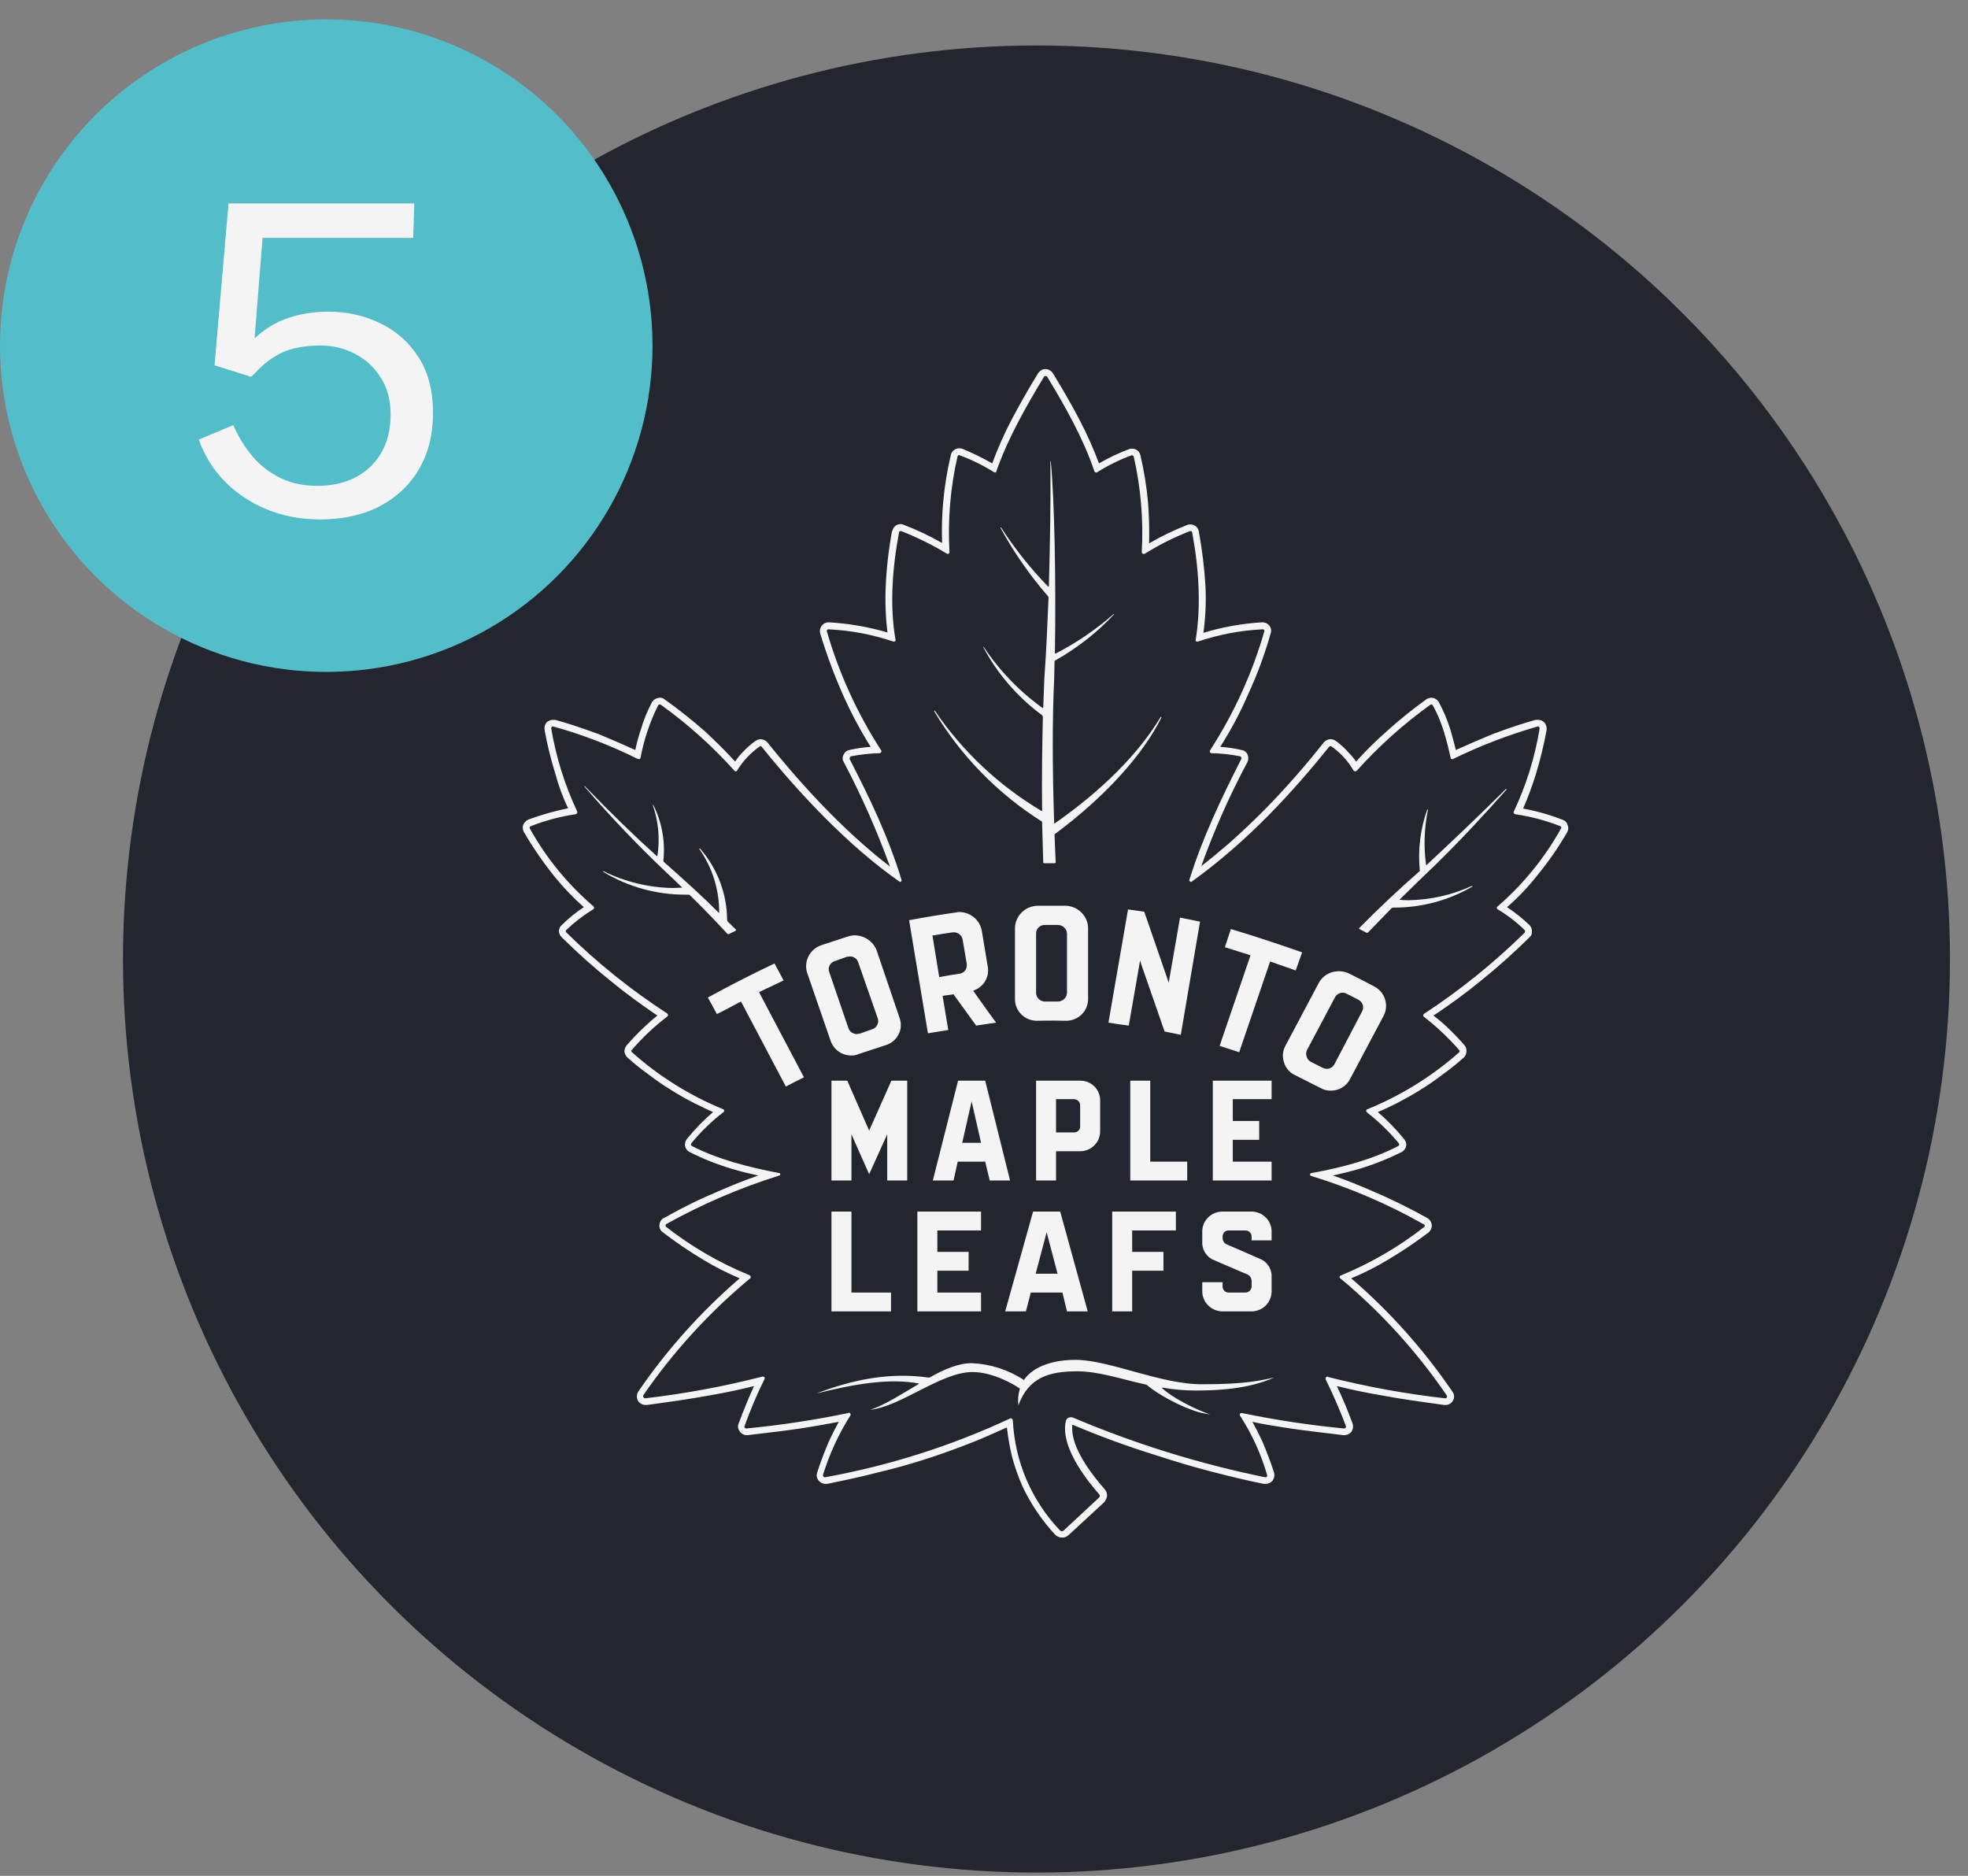 <svg width="64" height="61" viewBox="0 0 64 61" fill="none" xmlns="http://www.w3.org/2000/svg">
<rect x="0" y="0" width="64" height="61" fill="#808080" stroke="none"/>
<circle cx="33.707" cy="31.186" r="29.707" fill="#23252F"/>
<path d="M43.842 32.571C43.72 32.507 43.597 32.431 43.462 32.367C43.426 32.343 43.383 32.33 43.34 32.329C43.286 32.328 43.234 32.344 43.188 32.373C43.143 32.402 43.106 32.444 43.082 32.494L42.175 34.301C42.158 34.336 42.148 34.375 42.146 34.414C42.144 34.454 42.15 34.493 42.163 34.53C42.172 34.568 42.189 34.603 42.212 34.634C42.235 34.665 42.264 34.69 42.298 34.708C42.42 34.772 42.555 34.848 42.678 34.912C42.719 34.936 42.765 34.95 42.812 34.95C42.866 34.95 42.919 34.935 42.964 34.906C43.01 34.877 43.046 34.835 43.07 34.785L43.965 32.978C43.983 32.943 43.995 32.904 43.999 32.865C44.002 32.825 43.998 32.785 43.987 32.747C43.976 32.709 43.957 32.674 43.932 32.644C43.907 32.613 43.877 32.588 43.842 32.571ZM30.956 37.495H31.569L31.263 36.07L30.956 37.495ZM33.703 40.575L33.347 42H34.058L33.703 40.575ZM33.642 32.634H34.083C34.159 32.63 34.23 32.597 34.282 32.54C34.335 32.483 34.364 32.407 34.365 32.329V30.293C34.364 30.215 34.334 30.141 34.281 30.087C34.229 30.032 34.157 30.001 34.083 30H33.642C33.567 30.001 33.496 30.032 33.443 30.087C33.39 30.141 33.36 30.215 33.359 30.293V32.329C33.359 32.368 33.365 32.407 33.379 32.444C33.393 32.48 33.413 32.514 33.439 32.542C33.466 32.571 33.497 32.593 33.532 32.609C33.566 32.625 33.604 32.633 33.642 32.634H33.642ZM30.27 31.782C30.466 31.743 30.662 31.705 30.87 31.68C30.944 31.667 31.009 31.626 31.054 31.565C31.078 31.533 31.094 31.496 31.103 31.456C31.111 31.417 31.111 31.376 31.104 31.336L30.969 30.496C30.954 30.419 30.912 30.351 30.85 30.306C30.788 30.261 30.712 30.242 30.638 30.255C30.441 30.28 30.245 30.318 30.049 30.356H30L30.221 31.794L30.27 31.782ZM34.598 35.994H34.009V37.139H34.598C34.624 37.139 34.649 37.134 34.673 37.124C34.697 37.114 34.719 37.099 34.737 37.08C34.755 37.061 34.77 37.038 34.78 37.014C34.789 36.989 34.794 36.962 34.794 36.935V36.21C34.795 36.154 34.775 36.101 34.739 36.06C34.702 36.02 34.651 35.996 34.598 35.994L34.598 35.994Z" fill="#23252F"/>
<path d="M34.548 50C34.494 49.998 34.441 49.978 34.4 49.943C33.963 49.481 33.607 48.95 33.345 48.371C33.203 48.061 33.092 47.738 33.012 47.407C32.919 47.054 32.861 46.693 32.84 46.328C31.926 46.76 30.984 47.127 30.02 47.43C28.972 47.765 27.904 48.033 26.821 48.233H26.787C26.76 48.233 26.734 48.226 26.71 48.214C26.687 48.202 26.666 48.185 26.649 48.164C26.625 48.118 26.617 48.066 26.627 48.015C26.82 47.36 27.101 46.735 27.463 46.156C26.399 46.374 25.323 46.535 24.242 46.638H24.219C24.192 46.64 24.165 46.635 24.141 46.623C24.116 46.611 24.096 46.592 24.081 46.569C24.064 46.547 24.052 46.52 24.048 46.492C24.044 46.464 24.048 46.435 24.058 46.409C24.232 45.919 24.435 45.44 24.666 44.975C23.436 45.282 22.188 45.509 20.929 45.652H20.906C20.875 45.65 20.845 45.641 20.819 45.625C20.793 45.609 20.772 45.587 20.757 45.56C20.744 45.532 20.739 45.502 20.741 45.472C20.743 45.442 20.752 45.413 20.768 45.388C21.739 43.973 22.896 42.695 24.207 41.59C23.257 41.193 22.362 40.672 21.548 40.041C21.524 40.024 21.506 40.002 21.494 39.975C21.482 39.949 21.477 39.921 21.479 39.892C21.477 39.864 21.484 39.836 21.499 39.811C21.513 39.787 21.534 39.767 21.559 39.754C22.66 39.135 23.82 38.627 25.021 38.24C24.113 38.075 23.23 37.789 22.396 37.391C22.372 37.383 22.351 37.368 22.336 37.347C22.322 37.326 22.314 37.301 22.316 37.276C22.31 37.252 22.31 37.227 22.316 37.203C22.322 37.179 22.334 37.157 22.35 37.138C22.637 36.774 22.969 36.446 23.336 36.163C22.805 35.938 22.291 35.674 21.8 35.371C21.301 35.06 20.829 34.707 20.39 34.316C20.357 34.288 20.335 34.249 20.331 34.206C20.327 34.163 20.34 34.12 20.367 34.086C20.705 33.694 21.081 33.337 21.49 33.019C20.915 32.644 20.36 32.238 19.828 31.803C19.273 31.36 18.741 30.89 18.235 30.392C18.206 30.356 18.19 30.312 18.189 30.266C18.192 30.224 18.208 30.183 18.235 30.151C18.489 29.904 18.77 29.685 19.071 29.497C18.682 29.164 18.325 28.796 18.005 28.395C17.644 27.945 17.314 27.47 17.019 26.973C16.998 26.93 16.994 26.881 17.008 26.835C17.017 26.812 17.031 26.791 17.049 26.773C17.066 26.755 17.087 26.741 17.111 26.732C17.57 26.552 18.046 26.421 18.532 26.342C18.146 25.49 17.872 24.591 17.718 23.669C17.712 23.645 17.712 23.619 17.718 23.595C17.724 23.571 17.736 23.549 17.753 23.531C17.767 23.51 17.786 23.493 17.808 23.481C17.83 23.469 17.854 23.463 17.879 23.462C17.895 23.46 17.912 23.464 17.925 23.473C18.863 23.738 19.776 24.083 20.654 24.506C20.766 23.924 20.959 23.36 21.227 22.831C21.242 22.804 21.263 22.782 21.289 22.765C21.315 22.75 21.345 22.74 21.376 22.739C21.413 22.74 21.449 22.752 21.479 22.773C21.924 23.1 22.353 23.448 22.763 23.818C23.146 24.157 23.509 24.517 23.852 24.896C24.044 24.601 24.289 24.344 24.574 24.139C24.604 24.116 24.64 24.104 24.677 24.105C24.725 24.106 24.771 24.127 24.804 24.162C25.835 25.447 27.406 27.202 29.126 28.453C28.686 27.157 28.141 25.898 27.498 24.69C27.485 24.667 27.477 24.642 27.475 24.616C27.473 24.59 27.477 24.565 27.486 24.541C27.498 24.518 27.514 24.498 27.534 24.483C27.554 24.467 27.577 24.455 27.601 24.449C27.889 24.395 28.18 24.36 28.472 24.345C27.715 23.152 27.129 21.858 26.73 20.502C26.724 20.476 26.724 20.449 26.73 20.423C26.736 20.397 26.747 20.373 26.764 20.353C26.777 20.331 26.796 20.313 26.818 20.301C26.84 20.289 26.865 20.283 26.89 20.284H26.902C27.603 20.32 28.297 20.447 28.965 20.662C28.885 20.112 28.858 19.555 28.885 18.999C28.912 18.398 28.981 17.8 29.091 17.209C29.097 17.17 29.116 17.135 29.146 17.11C29.175 17.085 29.213 17.071 29.252 17.071C29.272 17.068 29.292 17.072 29.309 17.083C29.8 17.274 30.276 17.505 30.731 17.771C30.708 17.266 30.72 16.76 30.765 16.257C30.807 15.739 30.888 15.225 31.006 14.719C31.015 14.684 31.036 14.652 31.065 14.629C31.094 14.606 31.13 14.594 31.166 14.593C31.186 14.59 31.207 14.594 31.224 14.604C31.603 14.744 31.968 14.921 32.313 15.132C32.68 14.054 33.276 13.033 33.849 12.08C33.865 12.056 33.888 12.035 33.914 12.021C33.94 12.007 33.969 12 33.998 12C34.028 12 34.057 12.007 34.083 12.021C34.109 12.035 34.131 12.056 34.147 12.08C34.526 12.688 34.789 13.17 35.03 13.618C35.282 14.109 35.504 14.614 35.695 15.132C36.033 14.916 36.395 14.739 36.773 14.604C36.791 14.596 36.81 14.592 36.83 14.593C36.868 14.59 36.905 14.602 36.935 14.625C36.964 14.648 36.984 14.682 36.99 14.719C37.112 15.225 37.197 15.739 37.243 16.257C37.29 16.76 37.298 17.267 37.266 17.771C37.718 17.5 38.194 17.27 38.687 17.083C38.705 17.074 38.725 17.07 38.745 17.071C38.784 17.072 38.823 17.086 38.854 17.111C38.885 17.136 38.907 17.17 38.916 17.209C39.027 17.8 39.096 18.398 39.123 18.999C39.15 19.555 39.123 20.112 39.043 20.662C39.711 20.446 40.405 20.319 41.106 20.284C41.133 20.283 41.16 20.289 41.184 20.301C41.208 20.313 41.228 20.331 41.244 20.353C41.261 20.37 41.273 20.393 41.277 20.418C41.281 20.442 41.277 20.468 41.267 20.49C40.872 21.848 40.285 23.143 39.524 24.334C39.818 24.345 40.109 24.384 40.395 24.449C40.421 24.453 40.444 24.464 40.464 24.48C40.484 24.496 40.5 24.517 40.51 24.541C40.521 24.564 40.527 24.589 40.527 24.615C40.527 24.641 40.521 24.666 40.51 24.69C39.914 25.86 39.295 27.122 38.871 28.441C40.751 27.065 42.172 25.435 43.193 24.162C43.211 24.143 43.232 24.129 43.256 24.119C43.279 24.109 43.305 24.104 43.33 24.105C43.364 24.104 43.397 24.116 43.422 24.139C43.71 24.341 43.956 24.599 44.144 24.896C44.484 24.51 44.848 24.146 45.233 23.806C45.635 23.451 46.07 23.106 46.517 22.774C46.548 22.752 46.584 22.74 46.621 22.739C46.65 22.741 46.678 22.748 46.704 22.762C46.73 22.776 46.752 22.796 46.77 22.819C47.049 23.348 47.242 23.917 47.343 24.506C48.22 24.079 49.133 23.73 50.072 23.462H50.117C50.141 23.462 50.165 23.467 50.187 23.477C50.209 23.487 50.228 23.501 50.243 23.519C50.274 23.559 50.29 23.607 50.289 23.657C50.129 24.58 49.851 25.478 49.464 26.33C49.95 26.409 50.427 26.539 50.886 26.72C50.909 26.729 50.931 26.743 50.949 26.762C50.967 26.78 50.981 26.802 50.989 26.826C50.998 26.849 51.002 26.875 50.999 26.901C50.997 26.926 50.99 26.951 50.977 26.973C50.69 27.472 50.364 27.947 50.003 28.395C49.679 28.796 49.318 29.165 48.925 29.497C49.228 29.682 49.509 29.901 49.762 30.151C49.778 30.166 49.79 30.183 49.797 30.203C49.805 30.223 49.809 30.244 49.808 30.266C49.809 30.289 49.806 30.312 49.798 30.334C49.79 30.355 49.778 30.375 49.762 30.392C49.26 30.89 48.732 31.361 48.18 31.803C47.641 32.239 47.079 32.641 46.506 33.019C46.92 33.331 47.297 33.689 47.63 34.086C47.657 34.12 47.67 34.163 47.665 34.206C47.661 34.249 47.64 34.288 47.607 34.316C47.171 34.706 46.703 35.059 46.208 35.371C45.714 35.676 45.196 35.941 44.66 36.163C45.032 36.446 45.367 36.773 45.658 37.138C45.674 37.157 45.686 37.179 45.692 37.203C45.698 37.227 45.698 37.252 45.692 37.276C45.689 37.302 45.679 37.326 45.663 37.346C45.646 37.367 45.625 37.382 45.6 37.391C44.774 37.796 43.894 38.082 42.986 38.24C44.184 38.63 45.34 39.137 46.437 39.754C46.463 39.767 46.485 39.787 46.501 39.811C46.517 39.835 46.527 39.863 46.529 39.892C46.53 39.92 46.524 39.949 46.512 39.974C46.5 40 46.482 40.023 46.46 40.041C45.474 40.764 44.649 41.257 43.789 41.601C45.106 42.697 46.264 43.971 47.228 45.388C47.249 45.413 47.262 45.445 47.264 45.478C47.266 45.511 47.258 45.543 47.24 45.571C47.227 45.6 47.206 45.624 47.18 45.641C47.153 45.657 47.122 45.665 47.091 45.663C47.082 45.662 47.074 45.658 47.068 45.652C45.812 45.509 44.567 45.283 43.342 44.975C43.548 45.411 43.755 45.904 43.949 46.409C43.957 46.436 43.959 46.464 43.955 46.492C43.952 46.519 43.942 46.546 43.926 46.569C43.91 46.59 43.889 46.608 43.865 46.619C43.842 46.631 43.816 46.638 43.789 46.638H43.766C42.684 46.541 41.608 46.38 40.544 46.156C40.896 46.739 41.173 47.364 41.37 48.015C41.381 48.041 41.384 48.07 41.38 48.099C41.376 48.127 41.365 48.153 41.347 48.176C41.33 48.196 41.309 48.212 41.285 48.224C41.261 48.236 41.236 48.243 41.209 48.245C41.203 48.245 41.197 48.245 41.191 48.243C41.185 48.241 41.179 48.237 41.175 48.233C40.005 47.997 38.849 47.694 37.713 47.327C36.601 46.971 35.569 46.592 34.87 46.283C34.858 46.271 34.858 46.271 34.847 46.271C34.832 46.272 34.818 46.276 34.806 46.284C34.793 46.292 34.784 46.304 34.778 46.317C34.709 46.673 34.835 47.132 35.156 47.659C35.357 47.992 35.591 48.304 35.855 48.589V48.6C35.887 48.64 35.904 48.689 35.901 48.74C35.899 48.791 35.879 48.839 35.844 48.876L34.675 49.943C34.642 49.977 34.596 49.998 34.548 50Z" fill="#23252F"/>
<path d="M33.998 12C33.954 11.999 33.91 12.011 33.873 12.034C33.827 12.059 33.788 12.094 33.759 12.137C33.383 12.753 33.121 13.221 32.882 13.677C32.647 14.127 32.442 14.592 32.267 15.069C31.951 14.888 31.624 14.728 31.287 14.59C31.254 14.58 31.219 14.576 31.184 14.578C31.127 14.58 31.071 14.6 31.025 14.635C30.998 14.654 30.975 14.677 30.958 14.705C30.94 14.732 30.928 14.763 30.922 14.795C30.801 15.302 30.718 15.816 30.672 16.335C30.633 16.775 30.621 17.217 30.638 17.658C30.236 17.428 29.818 17.229 29.385 17.065C29.357 17.051 29.326 17.043 29.294 17.042C29.228 17.041 29.165 17.063 29.114 17.105C29.064 17.147 29.031 17.206 29.02 17.27H29.009C28.9 17.862 28.831 18.46 28.804 19.062C28.781 19.564 28.8 20.068 28.861 20.567C28.238 20.384 27.596 20.273 26.948 20.237H26.936C26.893 20.238 26.851 20.25 26.813 20.27C26.775 20.291 26.742 20.32 26.716 20.355C26.691 20.39 26.674 20.431 26.667 20.474C26.66 20.516 26.662 20.56 26.674 20.602C26.88 21.282 27.127 21.948 27.415 22.598C27.675 23.181 27.976 23.745 28.314 24.286C28.08 24.303 27.848 24.337 27.619 24.389C27.579 24.396 27.541 24.413 27.509 24.439C27.477 24.465 27.452 24.499 27.437 24.537C27.415 24.573 27.403 24.615 27.403 24.657C27.403 24.7 27.415 24.741 27.437 24.777C28.016 25.874 28.518 27.01 28.941 28.177C27.346 26.956 25.911 25.336 24.954 24.138C24.898 24.077 24.82 24.041 24.738 24.035C24.68 24.035 24.623 24.055 24.578 24.093H24.567C24.406 24.21 24.257 24.344 24.123 24.492C24.042 24.576 23.969 24.667 23.907 24.766C23.599 24.423 23.257 24.093 22.916 23.773C22.506 23.419 22.073 23.066 21.617 22.746C21.596 22.726 21.571 22.711 21.543 22.701C21.516 22.692 21.487 22.687 21.458 22.689C21.408 22.691 21.36 22.704 21.316 22.727C21.272 22.751 21.235 22.785 21.207 22.826C21.055 23.109 20.933 23.408 20.843 23.716C20.767 23.936 20.707 24.161 20.66 24.389C20.262 24.207 19.863 24.035 19.476 23.876C18.952 23.682 18.474 23.522 18.052 23.408H17.984C17.903 23.409 17.825 23.442 17.767 23.499C17.742 23.533 17.724 23.572 17.714 23.613C17.704 23.654 17.703 23.697 17.71 23.739C17.799 24.225 17.917 24.705 18.064 25.176C18.167 25.557 18.304 25.927 18.474 26.283C18.036 26.373 17.606 26.495 17.187 26.648C17.111 26.683 17.051 26.744 17.016 26.819C17.002 26.858 16.997 26.9 17.001 26.941C17.005 26.983 17.018 27.023 17.038 27.058C17.329 27.558 17.656 28.034 18.018 28.485C18.311 28.85 18.635 29.19 18.986 29.5C18.727 29.668 18.487 29.863 18.269 30.082C18.241 30.106 18.218 30.135 18.202 30.169C18.187 30.202 18.178 30.239 18.177 30.276C18.178 30.314 18.186 30.352 18.202 30.388C18.218 30.423 18.24 30.455 18.269 30.481C18.772 30.979 19.3 31.451 19.852 31.895C20.341 32.295 20.854 32.671 21.378 33.025C21.218 33.15 21.07 33.287 20.934 33.413C20.729 33.607 20.547 33.801 20.376 33.995C20.331 34.054 20.307 34.126 20.307 34.2C20.318 34.275 20.354 34.343 20.41 34.394C20.628 34.589 20.856 34.772 21.093 34.941C21.327 35.122 21.57 35.289 21.822 35.443C22.076 35.605 22.339 35.754 22.608 35.888C22.802 35.98 22.995 36.082 23.189 36.162C22.879 36.429 22.593 36.723 22.335 37.041C22.287 37.106 22.267 37.188 22.278 37.269C22.287 37.31 22.305 37.349 22.33 37.382C22.356 37.416 22.388 37.443 22.426 37.463C22.868 37.686 23.329 37.869 23.804 38.01C24.066 38.09 24.351 38.158 24.658 38.227C24.225 38.375 23.804 38.546 23.383 38.729C22.769 38.985 22.172 39.278 21.594 39.607H21.583C21.543 39.631 21.509 39.664 21.485 39.704C21.461 39.744 21.448 39.789 21.446 39.836C21.441 39.882 21.449 39.929 21.469 39.972C21.489 40.014 21.521 40.05 21.56 40.075C21.979 40.397 22.416 40.694 22.87 40.965C23.249 41.196 23.645 41.398 24.055 41.569C22.804 42.647 21.697 43.881 20.763 45.243C20.734 45.286 20.717 45.336 20.713 45.388C20.709 45.44 20.719 45.492 20.74 45.539C20.766 45.584 20.802 45.62 20.846 45.647C20.89 45.672 20.94 45.687 20.991 45.688H21.036C21.788 45.585 22.449 45.494 23.052 45.38C23.599 45.288 24.077 45.186 24.521 45.072C24.351 45.448 24.18 45.859 24.02 46.292C24.003 46.334 23.997 46.378 24.003 46.422C24.009 46.467 24.027 46.508 24.055 46.543C24.078 46.582 24.112 46.614 24.152 46.636C24.192 46.658 24.237 46.669 24.282 46.669H24.317C24.988 46.589 25.581 46.52 26.105 46.441C26.538 46.372 26.925 46.304 27.278 46.235C27.164 46.441 27.061 46.646 26.959 46.863C26.822 47.182 26.697 47.513 26.572 47.889C26.559 47.932 26.556 47.977 26.564 48.02C26.572 48.064 26.59 48.105 26.617 48.141C26.644 48.175 26.679 48.203 26.718 48.223C26.758 48.243 26.801 48.254 26.845 48.255H26.891C27.449 48.141 27.995 48.026 28.519 47.889C29.055 47.764 29.579 47.616 30.08 47.456C30.581 47.296 31.082 47.114 31.549 46.931C31.959 46.772 32.358 46.589 32.745 46.418C32.779 46.729 32.833 47.037 32.904 47.342C32.992 47.677 33.107 48.005 33.246 48.323C33.519 48.904 33.88 49.439 34.317 49.909C34.347 49.938 34.382 49.962 34.422 49.977C34.461 49.993 34.502 50.001 34.544 50C34.621 50.001 34.694 49.972 34.749 49.92L35.9 48.859C35.956 48.8 35.992 48.724 36.002 48.642C36.004 48.603 35.998 48.563 35.984 48.526C35.97 48.489 35.95 48.455 35.923 48.426C34.943 47.308 34.829 46.646 34.875 46.327C35.783 46.713 36.711 47.051 37.654 47.342C38.246 47.536 38.827 47.707 39.397 47.855C40.012 48.015 40.592 48.152 41.105 48.255H41.162C41.206 48.254 41.249 48.243 41.289 48.223C41.328 48.203 41.362 48.175 41.39 48.141C41.414 48.104 41.431 48.063 41.439 48.02C41.447 47.977 41.446 47.932 41.435 47.889C41.31 47.513 41.185 47.182 41.048 46.863C40.946 46.646 40.843 46.441 40.729 46.235C41.071 46.315 41.458 46.372 41.891 46.441C42.426 46.52 43.007 46.589 43.69 46.669H43.725C43.769 46.668 43.812 46.657 43.851 46.638C43.891 46.618 43.925 46.59 43.952 46.555C43.977 46.516 43.993 46.473 43.999 46.427C44.005 46.382 44.001 46.336 43.987 46.292C43.827 45.859 43.656 45.448 43.474 45.072C43.93 45.186 44.408 45.288 44.955 45.38C45.558 45.494 46.219 45.585 46.971 45.688H47.005C47.056 45.69 47.107 45.676 47.152 45.65C47.196 45.624 47.232 45.586 47.255 45.539C47.28 45.495 47.291 45.444 47.287 45.393C47.283 45.343 47.264 45.294 47.233 45.254C46.301 43.887 45.195 42.648 43.941 41.569C44.354 41.398 44.754 41.196 45.137 40.965C45.589 40.696 46.026 40.403 46.447 40.086C46.485 40.057 46.515 40.019 46.535 39.975C46.555 39.931 46.564 39.883 46.561 39.836C46.557 39.788 46.541 39.742 46.515 39.703C46.49 39.663 46.454 39.63 46.413 39.607C45.833 39.283 45.236 38.989 44.624 38.729C44.203 38.546 43.782 38.375 43.349 38.227C43.645 38.158 43.93 38.09 44.203 38.01C44.677 37.867 45.138 37.684 45.581 37.463C45.618 37.443 45.651 37.415 45.676 37.382C45.702 37.348 45.72 37.31 45.729 37.269C45.736 37.228 45.733 37.186 45.721 37.147C45.709 37.107 45.688 37.071 45.661 37.041C45.402 36.723 45.117 36.429 44.807 36.162C45.012 36.082 45.205 35.98 45.399 35.888C45.661 35.751 45.934 35.603 46.185 35.443C46.437 35.289 46.68 35.122 46.914 34.941C47.151 34.772 47.38 34.589 47.597 34.394C47.625 34.37 47.648 34.34 47.663 34.307C47.679 34.273 47.688 34.237 47.688 34.2C47.693 34.164 47.691 34.127 47.681 34.091C47.671 34.056 47.654 34.023 47.631 33.995C47.46 33.801 47.278 33.607 47.073 33.413C46.929 33.275 46.776 33.146 46.617 33.025C47.149 32.674 47.662 32.297 48.155 31.895C48.707 31.451 49.235 30.979 49.738 30.481C49.767 30.458 49.789 30.428 49.803 30.394C49.817 30.36 49.822 30.323 49.818 30.287C49.82 30.249 49.813 30.211 49.8 30.176C49.786 30.141 49.765 30.108 49.738 30.082C49.514 29.866 49.27 29.671 49.009 29.5C49.363 29.193 49.687 28.853 49.977 28.485C50.347 28.038 50.678 27.561 50.968 27.058C50.987 27.024 50.998 26.985 51 26.946C51.002 26.906 50.995 26.867 50.98 26.83C50.97 26.791 50.95 26.754 50.922 26.724C50.894 26.694 50.859 26.672 50.82 26.659C50.404 26.496 49.973 26.374 49.533 26.294C49.689 25.933 49.826 25.563 49.943 25.188C50.089 24.712 50.207 24.228 50.296 23.739C50.302 23.696 50.299 23.653 50.287 23.612C50.275 23.571 50.255 23.532 50.228 23.499C50.201 23.469 50.167 23.445 50.13 23.429C50.093 23.413 50.052 23.406 50.012 23.408H49.943C49.522 23.522 49.044 23.682 48.531 23.876C48.144 24.035 47.745 24.207 47.346 24.389C47.289 24.172 47.233 23.944 47.164 23.716C47.068 23.408 46.942 23.11 46.788 22.826C46.763 22.785 46.728 22.752 46.686 22.728C46.644 22.704 46.597 22.691 46.549 22.689C46.487 22.689 46.428 22.709 46.378 22.746C45.93 23.068 45.5 23.414 45.091 23.785C44.742 24.091 44.411 24.419 44.1 24.766C44.034 24.667 43.957 24.575 43.873 24.492C43.745 24.341 43.6 24.207 43.44 24.093C43.389 24.058 43.33 24.039 43.269 24.035C43.186 24.041 43.109 24.077 43.053 24.138C42.444 24.911 41.794 25.65 41.105 26.351C40.718 26.739 40.33 27.104 39.943 27.446C39.647 27.697 39.362 27.937 39.066 28.165C39.484 27 39.986 25.868 40.57 24.777C40.587 24.739 40.595 24.698 40.595 24.657C40.595 24.616 40.587 24.575 40.57 24.537C40.553 24.498 40.527 24.463 40.493 24.437C40.459 24.411 40.419 24.394 40.376 24.389C40.148 24.336 39.915 24.302 39.681 24.286C40.026 23.749 40.327 23.184 40.581 22.598C40.88 21.953 41.127 21.286 41.321 20.602C41.336 20.56 41.341 20.516 41.335 20.472C41.329 20.428 41.312 20.387 41.287 20.351C41.26 20.316 41.225 20.288 41.186 20.268C41.147 20.248 41.103 20.238 41.059 20.237H41.048C40.399 20.274 39.756 20.389 39.135 20.579C39.204 20.08 39.227 19.576 39.203 19.073C39.167 18.472 39.095 17.874 38.986 17.282C38.976 17.217 38.943 17.159 38.892 17.116C38.842 17.075 38.779 17.052 38.713 17.054C38.682 17.051 38.651 17.055 38.622 17.065C38.189 17.234 37.77 17.436 37.369 17.67C37.38 17.228 37.369 16.787 37.335 16.346C37.289 15.824 37.206 15.305 37.084 14.795C37.069 14.735 37.034 14.681 36.984 14.644C36.934 14.606 36.873 14.587 36.811 14.59C36.784 14.588 36.757 14.592 36.731 14.601C36.388 14.727 36.056 14.884 35.74 15.069C35.563 14.597 35.358 14.136 35.125 13.688C34.886 13.232 34.624 12.764 34.248 12.148C34.223 12.106 34.188 12.071 34.146 12.046C34.102 12.017 34.05 12.001 33.998 12ZM33.998 12.228C34.02 12.228 34.043 12.228 34.055 12.251C34.67 13.266 35.239 14.282 35.592 15.331C35.598 15.342 35.606 15.35 35.616 15.357C35.626 15.363 35.638 15.366 35.649 15.365C35.656 15.366 35.662 15.366 35.668 15.364C35.674 15.362 35.679 15.358 35.683 15.354C36.035 15.133 36.409 14.949 36.8 14.806H36.811C36.823 14.806 36.834 14.809 36.844 14.815C36.855 14.821 36.863 14.83 36.868 14.841C37.101 15.861 37.189 16.91 37.13 17.955C37.13 17.963 37.131 17.97 37.133 17.977C37.136 17.985 37.14 17.991 37.146 17.996C37.151 18.002 37.157 18.006 37.165 18.009C37.172 18.011 37.179 18.012 37.187 18.012H37.221C37.69 17.718 38.185 17.469 38.702 17.27H38.713C38.736 17.27 38.77 17.282 38.77 17.316C38.986 18.468 39.066 19.7 38.884 20.807C38.873 20.841 38.895 20.864 38.929 20.864H38.952C39.633 20.634 40.342 20.499 41.059 20.465H41.071C41.079 20.465 41.087 20.467 41.094 20.471C41.101 20.475 41.107 20.48 41.111 20.487C41.116 20.494 41.119 20.502 41.12 20.51C41.12 20.518 41.119 20.526 41.116 20.533C40.72 21.902 40.125 23.205 39.351 24.401C39.346 24.409 39.343 24.418 39.343 24.427C39.342 24.436 39.343 24.445 39.346 24.454C39.35 24.463 39.355 24.471 39.362 24.477C39.368 24.484 39.376 24.489 39.385 24.492C39.703 24.499 40.019 24.533 40.33 24.594C40.339 24.597 40.347 24.602 40.354 24.609C40.361 24.615 40.366 24.623 40.369 24.632C40.372 24.641 40.374 24.65 40.373 24.659C40.372 24.669 40.369 24.678 40.365 24.686C39.75 25.895 39.112 27.218 38.679 28.61C38.677 28.618 38.677 28.627 38.679 28.635C38.682 28.644 38.685 28.651 38.691 28.658C38.697 28.665 38.703 28.67 38.711 28.673C38.719 28.677 38.727 28.679 38.736 28.678C38.747 28.678 38.747 28.667 38.759 28.667C40.627 27.321 42.073 25.712 43.223 24.286C43.228 24.279 43.235 24.272 43.243 24.268C43.251 24.264 43.26 24.262 43.269 24.264C43.275 24.263 43.282 24.264 43.287 24.265C43.293 24.267 43.299 24.271 43.303 24.275C43.597 24.482 43.842 24.751 44.021 25.062C44.036 25.076 44.056 25.084 44.078 25.085C44.089 25.085 44.1 25.074 44.123 25.062C44.841 24.263 45.643 23.544 46.515 22.918C46.526 22.912 46.537 22.908 46.549 22.906C46.572 22.906 46.583 22.918 46.595 22.94C46.902 23.476 47.05 24.093 47.176 24.64C47.175 24.646 47.176 24.652 47.178 24.658C47.18 24.664 47.183 24.669 47.188 24.674C47.192 24.678 47.197 24.681 47.203 24.683C47.209 24.686 47.215 24.686 47.221 24.686H47.244C48.13 24.252 49.053 23.898 50 23.625H50.012C50.02 23.625 50.029 23.626 50.036 23.63C50.044 23.634 50.051 23.639 50.057 23.645C50.062 23.652 50.066 23.66 50.068 23.668C50.07 23.676 50.07 23.685 50.069 23.693C49.915 24.63 49.632 25.54 49.226 26.397C49.224 26.405 49.223 26.414 49.224 26.422C49.225 26.431 49.228 26.439 49.232 26.446C49.236 26.454 49.242 26.46 49.249 26.465C49.255 26.471 49.263 26.474 49.271 26.477C49.774 26.55 50.267 26.68 50.741 26.865C50.748 26.867 50.755 26.872 50.761 26.878C50.767 26.884 50.771 26.891 50.773 26.899C50.775 26.906 50.776 26.915 50.774 26.923C50.772 26.931 50.769 26.938 50.763 26.945C50.229 27.903 49.531 28.76 48.702 29.477C48.694 29.482 48.688 29.488 48.683 29.497C48.679 29.505 48.676 29.514 48.676 29.523C48.676 29.532 48.679 29.541 48.683 29.549C48.688 29.557 48.694 29.564 48.702 29.568C49.02 29.757 49.314 29.983 49.579 30.241C49.59 30.254 49.596 30.27 49.596 30.287C49.596 30.304 49.59 30.32 49.579 30.333C48.578 31.316 47.483 32.199 46.31 32.968C46.303 32.973 46.297 32.979 46.292 32.986C46.287 32.994 46.284 33.002 46.283 33.011C46.282 33.02 46.283 33.028 46.286 33.037C46.288 33.045 46.293 33.053 46.299 33.059C46.717 33.382 47.102 33.745 47.449 34.143C47.472 34.166 47.472 34.211 47.449 34.223C46.566 35.003 45.557 35.628 44.465 36.071C44.419 36.082 44.419 36.139 44.454 36.173C44.834 36.47 45.182 36.806 45.49 37.177C45.496 37.185 45.499 37.193 45.501 37.202C45.503 37.211 45.503 37.22 45.501 37.229C45.499 37.237 45.494 37.246 45.489 37.252C45.483 37.26 45.475 37.265 45.467 37.269C44.659 37.691 43.668 37.965 42.643 38.147C42.632 38.149 42.623 38.154 42.616 38.161C42.609 38.169 42.604 38.178 42.603 38.188C42.601 38.199 42.603 38.209 42.609 38.218C42.614 38.227 42.622 38.234 42.631 38.238C43.908 38.627 45.138 39.155 46.299 39.813C46.308 39.816 46.316 39.821 46.322 39.828C46.329 39.836 46.333 39.845 46.334 39.855C46.335 39.864 46.334 39.874 46.329 39.883C46.325 39.892 46.318 39.899 46.31 39.904C45.483 40.55 44.571 41.08 43.599 41.478C43.59 41.481 43.582 41.486 43.575 41.494C43.569 41.501 43.565 41.51 43.564 41.52C43.562 41.53 43.564 41.54 43.568 41.548C43.573 41.557 43.58 41.565 43.588 41.569C44.913 42.672 46.079 43.955 47.05 45.38C47.056 45.388 47.059 45.398 47.059 45.409C47.06 45.419 47.058 45.429 47.053 45.438C47.049 45.447 47.042 45.455 47.033 45.461C47.025 45.467 47.015 45.47 47.005 45.471H46.993C45.707 45.325 44.433 45.093 43.178 44.775C43.178 44.774 43.178 44.772 43.177 44.771C43.176 44.769 43.176 44.768 43.175 44.767C43.174 44.766 43.172 44.765 43.171 44.764C43.169 44.764 43.168 44.764 43.166 44.764C43.121 44.764 43.098 44.809 43.11 44.855C43.349 45.334 43.565 45.836 43.77 46.372C43.773 46.381 43.773 46.391 43.772 46.4C43.77 46.41 43.767 46.418 43.761 46.426C43.756 46.434 43.748 46.44 43.74 46.445C43.732 46.449 43.723 46.452 43.713 46.452H43.702C42.589 46.344 41.483 46.176 40.387 45.95H40.376C40.365 45.949 40.354 45.952 40.345 45.957C40.335 45.962 40.327 45.971 40.322 45.98C40.318 45.99 40.316 46.001 40.317 46.012C40.319 46.023 40.323 46.033 40.33 46.041C40.716 46.638 41.011 47.287 41.208 47.969C41.21 47.978 41.211 47.987 41.209 47.996C41.208 48.004 41.204 48.013 41.198 48.02C41.192 48.026 41.185 48.032 41.177 48.035C41.168 48.038 41.159 48.039 41.151 48.038H41.139C38.999 47.601 36.909 46.951 34.898 46.099C34.872 46.088 34.845 46.084 34.818 46.087C34.779 46.087 34.742 46.1 34.712 46.126C34.683 46.151 34.664 46.186 34.658 46.224C34.465 47.125 35.513 48.323 35.74 48.585C35.748 48.593 35.755 48.601 35.759 48.611C35.764 48.621 35.766 48.632 35.766 48.642C35.766 48.653 35.764 48.664 35.759 48.674C35.755 48.684 35.748 48.692 35.74 48.7L34.59 49.772C34.572 49.782 34.553 49.79 34.533 49.795C34.52 49.794 34.507 49.79 34.495 49.784C34.484 49.779 34.473 49.77 34.465 49.76C33.544 48.792 33.002 47.525 32.938 46.19C32.937 46.172 32.93 46.155 32.917 46.143C32.905 46.13 32.888 46.123 32.87 46.121C32.864 46.12 32.858 46.121 32.852 46.123C32.846 46.125 32.84 46.128 32.836 46.133C30.925 47.023 28.908 47.663 26.834 48.038H26.822C26.813 48.037 26.804 48.035 26.795 48.03C26.787 48.026 26.78 48.02 26.774 48.012C26.769 48.004 26.765 47.995 26.764 47.986C26.762 47.977 26.763 47.967 26.765 47.958C26.975 47.279 27.274 46.63 27.654 46.03C27.659 46.021 27.662 46.011 27.663 46.001C27.663 45.991 27.661 45.981 27.657 45.971C27.652 45.962 27.645 45.955 27.637 45.949C27.628 45.943 27.618 45.94 27.608 45.939C27.597 45.939 27.597 45.939 27.585 45.95C26.49 46.177 25.384 46.345 24.271 46.452C24.225 46.452 24.191 46.406 24.214 46.372C24.401 45.85 24.617 45.34 24.863 44.844C24.867 44.835 24.869 44.826 24.869 44.817C24.869 44.808 24.867 44.799 24.862 44.791C24.858 44.783 24.851 44.777 24.843 44.772C24.836 44.767 24.827 44.764 24.818 44.764H24.795C23.54 45.086 22.266 45.322 20.979 45.471C20.968 45.47 20.957 45.466 20.947 45.46C20.938 45.453 20.93 45.445 20.924 45.435C20.918 45.425 20.915 45.413 20.915 45.402C20.915 45.39 20.917 45.379 20.922 45.368C21.901 43.949 23.07 42.671 24.396 41.569C24.43 41.547 24.419 41.49 24.373 41.467C23.406 41.073 22.498 40.547 21.674 39.904C21.665 39.899 21.657 39.891 21.652 39.882C21.647 39.873 21.644 39.863 21.644 39.853C21.644 39.842 21.647 39.832 21.652 39.823C21.657 39.814 21.665 39.806 21.674 39.801C22.84 39.153 24.069 38.625 25.342 38.227C25.387 38.215 25.387 38.147 25.342 38.147C24.317 37.953 23.326 37.691 22.506 37.269C22.498 37.264 22.491 37.259 22.485 37.252C22.48 37.245 22.476 37.237 22.474 37.228C22.472 37.219 22.471 37.211 22.473 37.202C22.474 37.193 22.478 37.185 22.483 37.177C22.792 36.8 23.143 36.459 23.531 36.162C23.538 36.156 23.544 36.149 23.547 36.14C23.551 36.132 23.552 36.122 23.551 36.113C23.55 36.104 23.546 36.095 23.541 36.088C23.535 36.081 23.528 36.075 23.519 36.071C22.435 35.628 21.433 35.003 20.558 34.223C20.551 34.219 20.545 34.214 20.54 34.208C20.535 34.201 20.532 34.194 20.531 34.186C20.53 34.178 20.531 34.17 20.534 34.163C20.536 34.155 20.541 34.148 20.547 34.143C20.891 33.742 21.276 33.379 21.697 33.059C21.705 33.053 21.711 33.045 21.716 33.036C21.72 33.028 21.723 33.018 21.723 33.008C21.723 32.998 21.72 32.988 21.716 32.979C21.711 32.97 21.705 32.962 21.697 32.956C20.518 32.191 19.419 31.308 18.417 30.321C18.411 30.316 18.407 30.31 18.404 30.303C18.401 30.296 18.4 30.289 18.4 30.281C18.4 30.274 18.401 30.266 18.404 30.26C18.407 30.253 18.411 30.247 18.417 30.241C18.684 29.986 18.978 29.76 19.294 29.568C19.301 29.564 19.307 29.557 19.312 29.55C19.316 29.542 19.319 29.534 19.32 29.525C19.322 29.517 19.321 29.508 19.318 29.5C19.315 29.491 19.311 29.483 19.305 29.477C18.469 28.764 17.767 27.906 17.232 26.945C17.227 26.937 17.225 26.929 17.224 26.921C17.223 26.912 17.225 26.903 17.228 26.895C17.231 26.888 17.237 26.881 17.243 26.875C17.25 26.87 17.258 26.866 17.266 26.865C17.736 26.68 18.225 26.55 18.724 26.477C18.733 26.474 18.742 26.47 18.75 26.464C18.757 26.458 18.763 26.45 18.767 26.441C18.772 26.433 18.774 26.423 18.775 26.414C18.775 26.404 18.773 26.394 18.77 26.386C18.367 25.531 18.084 24.625 17.927 23.693C17.925 23.685 17.925 23.676 17.927 23.668C17.93 23.66 17.933 23.652 17.939 23.645C17.945 23.639 17.951 23.634 17.959 23.63C17.967 23.626 17.975 23.625 17.984 23.625H17.995C18.946 23.889 19.869 24.244 20.752 24.686H20.774C20.808 24.686 20.82 24.674 20.831 24.64C20.942 24.05 21.133 23.478 21.401 22.94C21.406 22.93 21.414 22.921 21.424 22.915C21.434 22.909 21.446 22.906 21.458 22.906C21.469 22.906 21.48 22.918 21.492 22.918C22.364 23.544 23.166 24.263 23.884 25.062C23.896 25.074 23.912 25.082 23.929 25.085C23.952 25.085 23.963 25.074 23.975 25.051C24.162 24.745 24.41 24.481 24.704 24.275C24.708 24.271 24.714 24.267 24.72 24.265C24.726 24.264 24.732 24.263 24.738 24.264C24.749 24.264 24.761 24.264 24.772 24.286C26.002 25.815 27.597 27.515 29.248 28.667C29.26 28.678 29.26 28.678 29.271 28.678C29.279 28.678 29.287 28.676 29.294 28.672C29.301 28.668 29.307 28.663 29.312 28.656C29.316 28.649 29.319 28.642 29.32 28.634C29.321 28.626 29.32 28.618 29.317 28.61C28.895 27.218 28.257 25.895 27.631 24.686C27.626 24.668 27.628 24.648 27.637 24.631C27.645 24.615 27.659 24.602 27.677 24.594C27.984 24.534 28.297 24.5 28.61 24.492C28.62 24.49 28.63 24.487 28.638 24.481C28.646 24.475 28.653 24.467 28.657 24.458C28.662 24.449 28.664 24.439 28.664 24.429C28.664 24.419 28.661 24.409 28.656 24.401C27.882 23.205 27.287 21.902 26.891 20.533C26.888 20.526 26.887 20.518 26.887 20.509C26.888 20.502 26.891 20.494 26.896 20.487C26.9 20.48 26.906 20.475 26.913 20.471C26.92 20.467 26.928 20.465 26.936 20.465H26.948C27.665 20.499 28.374 20.634 29.055 20.864H29.077C29.084 20.864 29.091 20.863 29.098 20.86C29.104 20.857 29.11 20.852 29.114 20.847C29.119 20.841 29.122 20.835 29.123 20.828C29.125 20.821 29.125 20.814 29.123 20.807C28.929 19.7 29.02 18.457 29.237 17.316C29.237 17.282 29.26 17.27 29.294 17.27H29.305C29.819 17.47 30.315 17.714 30.786 18.001C30.79 18.005 30.796 18.008 30.802 18.01C30.808 18.012 30.814 18.013 30.82 18.012C30.828 18.012 30.835 18.011 30.842 18.009C30.849 18.006 30.856 18.002 30.861 17.996C30.867 17.991 30.871 17.985 30.874 17.977C30.876 17.97 30.878 17.963 30.877 17.955C30.818 16.91 30.906 15.861 31.139 14.841C31.144 14.829 31.152 14.819 31.162 14.81C31.172 14.803 31.183 14.797 31.196 14.795C31.197 14.795 31.199 14.795 31.2 14.796C31.202 14.796 31.203 14.797 31.204 14.798C31.205 14.799 31.206 14.801 31.206 14.802C31.207 14.803 31.207 14.805 31.207 14.806C31.598 14.949 31.972 15.133 32.324 15.354C32.335 15.354 32.346 15.365 32.358 15.365C32.364 15.366 32.37 15.365 32.376 15.363C32.382 15.361 32.387 15.358 32.391 15.353C32.396 15.349 32.399 15.344 32.401 15.338C32.403 15.332 32.404 15.326 32.403 15.32C32.768 14.282 33.337 13.266 33.952 12.251C33.964 12.228 33.975 12.228 33.998 12.228Z" fill="#F4F4F4"/>
<path d="M45.532 29.261C45.63 29.261 45.728 29.273 45.826 29.273C46.534 29.262 47.232 29.102 47.873 28.805L47.885 28.817C47.112 29.282 46.218 29.52 45.311 29.502C45.297 29.502 45.283 29.505 45.27 29.511C45.257 29.517 45.246 29.527 45.238 29.538C44.956 29.827 44.711 30.079 44.49 30.32C44.478 30.332 44.478 30.332 44.466 30.332H44.453L44.208 30.211C44.202 30.205 44.197 30.197 44.196 30.187C44.197 30.178 44.201 30.17 44.208 30.163C44.809 29.562 45.458 28.949 46.145 28.348C46.156 28.339 46.166 28.329 46.172 28.316C46.179 28.303 46.182 28.29 46.181 28.275C46.111 27.617 46.191 26.952 46.414 26.327H46.439C46.315 26.921 46.294 27.531 46.377 28.131H46.39C47.309 27.289 48.154 26.472 48.975 25.654L49 25.666C48.301 26.472 47.529 27.289 46.721 28.083C46.328 28.456 45.924 28.841 45.532 29.249H45.52L45.532 29.261ZM44.993 33.037L43.902 35.093C43.846 35.209 43.758 35.306 43.646 35.372C43.535 35.438 43.407 35.471 43.277 35.466C43.161 35.468 43.047 35.439 42.946 35.382C42.664 35.238 42.395 35.105 42.113 34.973C41.946 34.885 41.819 34.737 41.76 34.561C41.701 34.384 41.713 34.191 41.794 34.023L42.885 31.967C42.976 31.801 43.129 31.676 43.311 31.618C43.494 31.56 43.692 31.573 43.865 31.654C44.135 31.787 44.417 31.931 44.686 32.075C44.857 32.163 44.985 32.314 45.042 32.494C45.099 32.675 45.082 32.87 44.993 33.037ZM38.902 45.218C38.533 45.217 38.164 45.188 37.799 45.134H37.787C38.13 45.459 38.792 45.784 39.172 45.928L39.355 46L39.172 45.976C38.718 45.904 37.799 45.471 37.297 45.038C37.284 45.026 37.284 45.026 37.272 45.026C36.451 44.846 35.74 44.593 35.029 44.593C34.11 44.593 33.449 44.797 33.118 45.699C33.095 45.518 33.112 45.333 33.167 45.158C33.167 45.157 33.166 45.155 33.166 45.154C33.165 45.152 33.164 45.151 33.163 45.15C33.162 45.149 33.161 45.148 33.159 45.147C33.158 45.147 33.156 45.146 33.154 45.146C32.983 45.026 32.297 44.617 31.623 44.617C30.605 44.617 29.306 45.736 28.302 45.844C28.779 45.687 29.331 45.327 29.882 45.002V44.99C28.951 44.809 27.787 45.002 26.549 45.315C27.738 44.858 28.939 44.617 30.201 44.809C30.213 44.809 30.213 44.809 30.226 44.797C30.691 44.533 31.169 44.329 31.598 44.329C32.202 44.354 32.787 44.541 33.289 44.87C33.301 44.882 33.301 44.882 33.301 44.87C33.62 44.413 34.282 44.232 34.98 44.232C36.071 44.232 37.762 45.026 39.11 45.026C40.581 45.026 41.01 44.894 41.439 44.797C41.034 44.966 40.373 45.218 38.902 45.218H38.902ZM26.696 30.741C26.99 30.644 27.284 30.548 27.578 30.452C27.649 30.428 27.724 30.416 27.799 30.416C27.953 30.416 28.104 30.464 28.229 30.552C28.354 30.641 28.448 30.765 28.497 30.909L29.257 33.109C29.288 33.196 29.3 33.287 29.294 33.378C29.288 33.468 29.263 33.557 29.221 33.639C29.178 33.721 29.12 33.794 29.048 33.854C28.977 33.914 28.894 33.959 28.804 33.987C28.51 34.083 28.216 34.18 27.922 34.276C27.845 34.31 27.761 34.327 27.677 34.324C27.53 34.322 27.389 34.276 27.27 34.192C27.152 34.108 27.063 33.99 27.015 33.855L26.255 31.654C26.195 31.476 26.208 31.281 26.29 31.111C26.372 30.941 26.517 30.808 26.696 30.741ZM25.544 35.334L24.098 32.568L24.049 32.592C23.804 32.725 23.559 32.857 23.314 32.977L23.02 32.436C23.73 32.051 24.453 31.678 25.189 31.33L25.471 31.883C25.226 32.003 24.98 32.123 24.723 32.244L24.686 32.268L26.145 35.033C25.948 35.13 25.74 35.226 25.544 35.334V35.334ZM22.431 29.105C22.419 29.093 22.407 29.081 22.395 29.081H22.297C21.348 29.09 20.416 28.832 19.613 28.335V28.323C20.316 28.674 21.091 28.863 21.88 28.877C21.978 28.877 22.088 28.865 22.186 28.865C22.015 28.684 21.843 28.516 21.684 28.372C20.739 27.485 19.843 26.55 19 25.57L19.012 25.558C19.895 26.472 20.667 27.217 21.365 27.843H21.378C21.465 27.286 21.414 26.717 21.23 26.183L21.243 26.171C21.526 26.733 21.64 27.363 21.573 27.987C21.573 27.999 21.577 28.011 21.583 28.022C21.59 28.033 21.599 28.041 21.61 28.047C22.235 28.6 22.836 29.141 23.375 29.682C23.383 28.942 23.16 28.216 22.738 27.602L22.75 27.59C23.316 28.232 23.633 29.05 23.645 29.899C23.645 29.923 23.645 29.947 23.669 29.959C23.755 30.055 23.841 30.139 23.927 30.223V30.247C23.927 30.259 23.927 30.259 23.914 30.271L23.694 30.38H23.681C23.669 30.38 23.657 30.38 23.657 30.368C23.191 29.863 22.787 29.454 22.431 29.105ZM28.853 38.388V36.885L28.265 38.184L27.689 36.885V38.388H27.039V35.142H27.554L28.265 36.765L28.988 35.142H29.502V38.388L28.853 38.388ZM28.976 42.032V42.645H27.039V39.398H27.689V42.032L28.976 42.032ZM31.108 29.67C31.139 29.66 31.173 29.655 31.206 29.658C31.381 29.66 31.55 29.722 31.683 29.834C31.815 29.947 31.902 30.102 31.929 30.271L32.125 31.45C32.15 31.602 32.122 31.758 32.047 31.893C31.971 32.028 31.852 32.134 31.708 32.196L31.647 32.219L31.684 32.268C31.917 32.604 32.162 32.929 32.395 33.266C32.186 33.29 31.966 33.314 31.745 33.35C31.512 33.013 31.267 32.688 31.034 32.352L31.01 32.328L30.985 32.34C30.887 32.352 30.802 32.364 30.703 32.376L30.654 32.388L30.838 33.494C30.618 33.53 30.397 33.566 30.189 33.614L29.576 29.923C30.078 29.827 30.593 29.742 31.108 29.67V29.67ZM35.127 37.438H34.343V38.388H33.694V35.142H35.127C35.213 35.141 35.297 35.157 35.377 35.189C35.456 35.221 35.527 35.268 35.588 35.327C35.648 35.386 35.696 35.457 35.728 35.535C35.761 35.612 35.777 35.695 35.777 35.779V36.789C35.778 36.959 35.711 37.124 35.589 37.245C35.467 37.367 35.301 37.437 35.127 37.438L35.127 37.438ZM33.007 32.496V30.175C33.011 29.987 33.089 29.808 33.223 29.674C33.357 29.54 33.539 29.461 33.73 29.454H34.662C34.853 29.461 35.035 29.54 35.169 29.674C35.304 29.808 35.381 29.987 35.385 30.175V32.496C35.384 32.589 35.365 32.68 35.329 32.765C35.292 32.85 35.239 32.928 35.171 32.993C35.104 33.057 35.025 33.109 34.937 33.143C34.85 33.178 34.756 33.195 34.662 33.194C34.147 33.181 33.804 33.194 33.718 33.194C33.624 33.194 33.532 33.177 33.445 33.142C33.358 33.108 33.28 33.056 33.213 32.991C33.147 32.926 33.095 32.849 33.059 32.764C33.024 32.679 33.006 32.588 33.007 32.496L33.007 32.496ZM33.596 39.398H34.49L35.373 42.645H34.699L34.551 42.032H33.522L33.363 42.645H32.689L33.596 39.398ZM31.145 37.775L31.01 38.388H30.348L31.157 35.142H32.039L32.848 38.388H32.186L32.051 37.775H31.145ZM31.5 40.709V41.322H30.483V42.032H31.904V42.645H29.833V39.398H31.904V40.012H30.483V40.709H31.5ZM30.397 23.105C31.298 24.433 32.486 25.55 33.877 26.375H33.89V26.363C33.877 25.353 33.89 24.331 33.914 23.333C33.915 23.298 33.902 23.263 33.877 23.237C33.084 22.653 32.434 21.901 31.978 21.037H31.99C32.497 21.808 33.145 22.481 33.902 23.021C33.914 23.021 33.926 23.021 33.926 23.009C33.939 22.636 33.951 22.335 33.963 22.047C34.025 21.205 34.061 20.327 34.098 19.449C34.099 19.433 34.095 19.418 34.089 19.403C34.083 19.389 34.073 19.376 34.061 19.365C33.477 18.68 32.963 17.938 32.529 17.152L32.554 17.14C33.002 17.831 33.515 18.479 34.086 19.076H34.098C34.1 19.076 34.101 19.076 34.103 19.076C34.104 19.075 34.106 19.074 34.107 19.073C34.108 19.072 34.109 19.07 34.109 19.069C34.11 19.068 34.11 19.066 34.11 19.064C34.147 17.694 34.159 16.335 34.159 15H34.172C34.294 16.251 34.343 18.932 34.306 21.229V21.241C34.308 21.242 34.31 21.244 34.312 21.245C34.314 21.246 34.316 21.246 34.319 21.246C34.321 21.246 34.323 21.246 34.325 21.245C34.327 21.244 34.329 21.242 34.331 21.241C35.014 20.898 35.648 20.47 36.218 19.966L36.23 19.978C35.678 20.567 35.038 21.07 34.331 21.469C34.321 21.474 34.313 21.481 34.306 21.489C34.3 21.497 34.296 21.507 34.294 21.517C34.294 21.722 34.294 21.902 34.282 22.083C34.221 23.381 34.221 24.909 34.282 26.772C34.282 26.784 34.294 26.784 34.306 26.784C35.85 25.702 37.015 24.536 37.75 23.321H37.775C37.174 24.548 35.912 25.943 34.306 27.121C34.294 27.133 34.294 27.145 34.294 27.169C34.306 27.458 34.319 27.746 34.331 28.047C34.331 28.049 34.331 28.05 34.33 28.052C34.329 28.053 34.328 28.054 34.327 28.055C34.326 28.057 34.325 28.058 34.323 28.058C34.322 28.059 34.32 28.059 34.319 28.059C34.319 28.071 34.306 28.071 34.294 28.071H33.963C33.951 28.071 33.926 28.059 33.926 28.047C33.914 27.626 33.902 27.205 33.89 26.748C33.89 26.724 33.89 26.712 33.877 26.712C32.434 25.805 31.233 24.572 30.372 23.117L30.397 23.105ZM36.757 38.388V35.142H37.407V37.775H38.608V38.388L36.757 38.388ZM37.836 40.709V41.322H36.819V42.645H36.169V39.398H38.24V40.012H36.819V40.709H37.836ZM38.007 31.955L38.375 29.851C38.596 29.887 38.816 29.923 39.025 29.971L38.387 33.651C38.216 33.614 38.044 33.578 37.873 33.554C37.627 32.845 37.382 32.123 37.137 31.426L37.076 31.245L36.708 33.35C36.488 33.326 36.267 33.29 36.047 33.266L36.684 29.586C36.855 29.61 37.039 29.634 37.211 29.658C37.456 30.356 37.701 31.077 37.946 31.775L38.007 31.955ZM39.098 41.695H39.76V41.827C39.759 41.88 39.779 41.931 39.815 41.969C39.852 42.007 39.902 42.03 39.956 42.032H40.495C40.55 42.03 40.602 42.008 40.641 41.97C40.679 41.932 40.702 41.881 40.703 41.827V41.635C40.702 41.598 40.691 41.562 40.672 41.531C40.653 41.499 40.626 41.473 40.593 41.455C40.581 41.455 39.417 40.938 39.417 40.938C39.314 40.883 39.229 40.801 39.173 40.701C39.116 40.601 39.09 40.487 39.098 40.372V40.036C39.098 39.951 39.115 39.867 39.148 39.789C39.182 39.711 39.231 39.64 39.292 39.581C39.354 39.521 39.427 39.474 39.507 39.443C39.588 39.412 39.673 39.397 39.76 39.398H40.691C40.865 39.397 41.032 39.463 41.156 39.583C41.28 39.702 41.351 39.865 41.353 40.036V40.336H40.703V40.204C40.702 40.15 40.679 40.099 40.641 40.061C40.602 40.023 40.55 40.001 40.495 40H39.956C39.902 40.002 39.852 40.024 39.815 40.062C39.779 40.101 39.759 40.152 39.76 40.204V40.276C39.76 40.312 39.771 40.346 39.79 40.376C39.81 40.406 39.837 40.429 39.87 40.444C39.882 40.457 41.034 40.962 41.034 40.962C41.138 41.018 41.222 41.103 41.279 41.205C41.335 41.307 41.361 41.423 41.353 41.539V41.996C41.353 42.081 41.336 42.166 41.303 42.245C41.27 42.324 41.221 42.395 41.16 42.456C41.098 42.516 41.025 42.564 40.945 42.596C40.864 42.629 40.778 42.645 40.691 42.645H39.76C39.585 42.644 39.417 42.575 39.293 42.453C39.169 42.332 39.099 42.168 39.098 41.996L39.098 41.695ZM39.441 35.142H41.353V35.743H40.091V36.452H40.949V37.066H40.091V37.775H41.353V38.388H39.441V35.142ZM40.63 31.053C40.36 30.969 40.091 30.885 39.833 30.801L40.029 30.211C40.814 30.44 41.586 30.704 42.346 30.969L42.137 31.558C41.88 31.462 41.623 31.378 41.353 31.282L41.304 31.27L40.299 34.216C40.091 34.144 39.87 34.083 39.662 34.011L40.679 31.065L40.63 31.053Z" fill="#23252F"/>
<path d="M28.566 33C28.586 33.001 28.607 32.998 28.627 32.99C28.71 32.952 28.794 32.914 28.878 32.876C28.922 32.858 28.96 32.821 28.985 32.771C29.002 32.717 29.005 32.656 28.992 32.6L28.596 31.152C28.585 31.108 28.563 31.069 28.533 31.041C28.503 31.014 28.466 30.999 28.429 31C28.413 31 28.391 31.01 28.375 31.01C28.284 31.048 28.2 31.086 28.116 31.124C28.095 31.133 28.075 31.148 28.058 31.167C28.041 31.186 28.027 31.209 28.017 31.234C28.007 31.26 28.002 31.288 28 31.316C27.999 31.345 28.002 31.373 28.01 31.4L28.398 32.847C28.409 32.892 28.431 32.931 28.461 32.959C28.492 32.986 28.528 33.001 28.566 33Z" fill="#23252F"/>
<path d="M44.294 32.893L43.4 34.6C43.376 34.648 43.339 34.687 43.294 34.715C43.248 34.742 43.196 34.757 43.142 34.757C43.095 34.755 43.049 34.742 43.007 34.721C42.885 34.661 42.75 34.588 42.627 34.528C42.594 34.511 42.565 34.487 42.542 34.458C42.519 34.429 42.502 34.396 42.493 34.36C42.48 34.325 42.474 34.288 42.476 34.251C42.478 34.213 42.488 34.177 42.505 34.144L43.412 32.436C43.435 32.389 43.472 32.349 43.518 32.322C43.563 32.294 43.616 32.279 43.669 32.28C43.713 32.28 43.755 32.293 43.792 32.316C43.926 32.376 44.049 32.448 44.172 32.508C44.206 32.525 44.236 32.548 44.261 32.577C44.286 32.606 44.305 32.639 44.316 32.675C44.328 32.711 44.331 32.749 44.328 32.786C44.324 32.824 44.312 32.86 44.294 32.893ZM44.686 32.075C44.417 31.931 44.135 31.787 43.865 31.654C43.766 31.608 43.657 31.583 43.547 31.582C43.411 31.58 43.277 31.614 43.16 31.682C43.043 31.75 42.948 31.849 42.885 31.967L41.794 34.023C41.752 34.105 41.727 34.193 41.721 34.284C41.715 34.375 41.727 34.466 41.757 34.552C41.784 34.641 41.829 34.724 41.89 34.794C41.952 34.865 42.027 34.922 42.113 34.961C42.395 35.105 42.664 35.238 42.946 35.382C43.047 35.439 43.161 35.468 43.277 35.466C43.406 35.468 43.534 35.434 43.644 35.368C43.755 35.303 43.844 35.207 43.902 35.093L44.993 33.037C45.082 32.87 45.099 32.675 45.042 32.494C44.985 32.314 44.857 32.163 44.686 32.075V32.075ZM31.904 40.012V39.398H29.833V42.645H31.904V42.032H30.483V41.322H31.5V40.709H30.483V40.012H31.904ZM40.299 34.216L41.304 31.27L41.353 31.282C41.61 31.378 41.88 31.462 42.137 31.558L42.346 30.969C41.586 30.704 40.801 30.44 40.029 30.211L39.833 30.801C40.091 30.885 40.36 30.969 40.63 31.053L40.667 31.065L39.662 34.011C39.87 34.083 40.091 34.144 40.299 34.216L40.299 34.216ZM38.608 37.775H37.407V35.142H36.757V38.388H38.608V37.775ZM41.353 37.775H40.091V37.066H40.949V36.452H40.091V35.743H41.353V35.142H39.441V38.388H41.353L41.353 37.775ZM39.76 42.645H40.691C40.778 42.645 40.864 42.629 40.945 42.596C41.025 42.564 41.098 42.516 41.16 42.456C41.221 42.395 41.27 42.324 41.303 42.245C41.336 42.166 41.353 42.081 41.353 41.996V41.539C41.361 41.423 41.335 41.307 41.279 41.205C41.222 41.103 41.138 41.018 41.034 40.962C41.034 40.962 39.882 40.456 39.87 40.456C39.838 40.438 39.811 40.411 39.792 40.38C39.773 40.348 39.762 40.313 39.76 40.276V40.204C39.76 40.179 39.764 40.154 39.774 40.13C39.784 40.106 39.798 40.085 39.816 40.067C39.835 40.049 39.856 40.035 39.88 40.026C39.904 40.016 39.93 40.011 39.956 40.012H40.495C40.549 40.011 40.6 40.03 40.639 40.066C40.678 40.102 40.701 40.152 40.703 40.204V40.336H41.353V40.036C41.351 39.865 41.28 39.702 41.156 39.583C41.032 39.463 40.865 39.397 40.691 39.398H39.76C39.586 39.397 39.419 39.463 39.295 39.583C39.171 39.702 39.1 39.865 39.098 40.036V40.372C39.09 40.488 39.116 40.604 39.172 40.706C39.229 40.808 39.313 40.893 39.417 40.95C39.417 40.95 40.581 41.455 40.593 41.455C40.623 41.475 40.649 41.502 40.668 41.533C40.687 41.564 40.699 41.599 40.703 41.635V41.839C40.701 41.892 40.678 41.941 40.639 41.977C40.6 42.013 40.549 42.033 40.495 42.032H39.956C39.93 42.032 39.904 42.027 39.88 42.018C39.856 42.008 39.835 41.994 39.816 41.976C39.798 41.958 39.784 41.937 39.774 41.913C39.764 41.89 39.76 41.865 39.76 41.839V41.695H39.098V41.996C39.099 42.167 39.169 42.332 39.293 42.453C39.417 42.575 39.585 42.644 39.76 42.645L39.76 42.645ZM36.684 29.574L36.047 33.254C36.267 33.29 36.488 33.326 36.708 33.35L37.076 31.233L37.137 31.426C37.382 32.123 37.627 32.845 37.873 33.542C38.044 33.578 38.216 33.614 38.4 33.651L39.025 29.971C38.816 29.923 38.596 29.887 38.375 29.839L38.007 31.955L37.946 31.775C37.701 31.065 37.456 30.356 37.211 29.646C37.039 29.622 36.868 29.598 36.684 29.574L36.684 29.574ZM38.24 40.012V39.398H36.169V42.645H36.819V41.322H37.836V40.709H36.819V40.012H38.24ZM31.292 37.162L31.598 35.815L31.904 37.162H31.292ZM32.186 38.388H32.848L32.039 35.142H31.157L30.336 38.388H31.01L31.145 37.775H32.039L32.186 38.388ZM30.373 30.416C30.581 30.38 30.777 30.344 30.973 30.32C31.048 30.308 31.124 30.326 31.186 30.368C31.247 30.411 31.29 30.475 31.304 30.548L31.439 31.342C31.449 31.417 31.431 31.494 31.39 31.558C31.366 31.588 31.337 31.613 31.303 31.632C31.269 31.65 31.232 31.662 31.194 31.666C30.998 31.691 30.802 31.727 30.605 31.763L30.544 31.775L30.323 30.416L30.373 30.416ZM30.838 33.494L30.654 32.388L30.703 32.376C30.789 32.364 30.887 32.352 30.973 32.34L31.01 32.328L31.022 32.352C31.267 32.688 31.5 33.013 31.745 33.35C31.966 33.314 32.174 33.29 32.395 33.254C32.15 32.929 31.917 32.592 31.684 32.268L31.647 32.219L31.696 32.196C31.843 32.137 31.965 32.032 32.043 31.896C32.121 31.761 32.15 31.604 32.125 31.45L31.929 30.271C31.901 30.102 31.813 29.948 31.68 29.837C31.548 29.724 31.381 29.661 31.206 29.658C31.169 29.656 31.131 29.66 31.096 29.67C30.593 29.742 30.078 29.827 29.564 29.923L30.177 33.602C30.397 33.566 30.618 33.53 30.838 33.494ZM29.503 35.142H28.988L28.265 36.765L27.554 35.142H27.039V38.388H27.689V36.885L28.265 38.184L28.853 36.885V38.388H29.503L29.503 35.142ZM27.039 39.398V42.645H28.976V42.032H27.689V39.398H27.039ZM35.127 36.633C35.128 36.658 35.123 36.683 35.113 36.707C35.103 36.73 35.089 36.752 35.071 36.769C35.053 36.787 35.031 36.801 35.007 36.811C34.983 36.821 34.957 36.825 34.931 36.825H34.343V35.743H34.931C34.985 35.745 35.035 35.767 35.072 35.806C35.109 35.844 35.129 35.895 35.127 35.947V36.633ZM35.777 36.789V35.779C35.777 35.695 35.761 35.612 35.728 35.535C35.696 35.457 35.648 35.386 35.588 35.327C35.527 35.268 35.456 35.221 35.377 35.189C35.298 35.157 35.213 35.141 35.127 35.142H33.694V38.388H34.343V37.438H35.127C35.301 37.437 35.467 37.367 35.589 37.245C35.711 37.124 35.778 36.959 35.777 36.789ZM34.037 40.072L34.392 41.419H33.681L34.037 40.072ZM33.522 42.032H34.551L34.699 42.645H35.373L34.478 39.398H33.596L32.689 42.645H33.363L33.522 42.032ZM33.694 30.356C33.693 30.319 33.7 30.283 33.714 30.249C33.728 30.215 33.748 30.185 33.775 30.159C33.801 30.133 33.832 30.113 33.867 30.099C33.901 30.085 33.938 30.078 33.975 30.079H34.404C34.48 30.079 34.553 30.108 34.608 30.16C34.662 30.211 34.695 30.281 34.699 30.356V32.28C34.697 32.356 34.666 32.429 34.611 32.483C34.556 32.536 34.482 32.567 34.404 32.568H33.975C33.938 32.568 33.9 32.559 33.866 32.544C33.831 32.53 33.8 32.508 33.774 32.481C33.747 32.455 33.727 32.423 33.713 32.388C33.699 32.354 33.693 32.317 33.694 32.28V30.356ZM34.662 33.194C34.756 33.195 34.85 33.178 34.937 33.143C35.025 33.109 35.104 33.057 35.171 32.993C35.239 32.928 35.292 32.85 35.329 32.765C35.365 32.68 35.384 32.589 35.385 32.496V30.175C35.381 29.987 35.304 29.808 35.169 29.674C35.035 29.54 34.853 29.461 34.662 29.454H33.73C33.539 29.461 33.357 29.54 33.223 29.674C33.089 29.808 33.011 29.987 33.007 30.175V32.496C33.008 32.681 33.082 32.858 33.216 32.989C33.349 33.12 33.53 33.193 33.718 33.194C33.792 33.194 34.147 33.181 34.662 33.194V33.194ZM27.137 31.258C27.272 31.209 27.407 31.161 27.542 31.113C27.578 31.113 27.603 31.101 27.64 31.101C27.7 31.1 27.759 31.118 27.808 31.153C27.856 31.188 27.892 31.237 27.909 31.294L28.547 33.121C28.558 33.157 28.561 33.195 28.557 33.232C28.553 33.269 28.541 33.305 28.522 33.338C28.507 33.37 28.484 33.398 28.457 33.421C28.429 33.444 28.397 33.46 28.363 33.47C28.228 33.518 28.093 33.566 27.958 33.614C27.922 33.614 27.897 33.627 27.86 33.627C27.801 33.625 27.743 33.606 27.695 33.572C27.646 33.537 27.61 33.489 27.591 33.434L26.966 31.606C26.953 31.572 26.948 31.536 26.95 31.5C26.952 31.465 26.962 31.429 26.977 31.397C26.993 31.364 27.016 31.335 27.043 31.311C27.071 31.288 27.103 31.269 27.137 31.258ZM27.677 34.324C27.761 34.327 27.845 34.31 27.922 34.276C28.216 34.18 28.51 34.083 28.804 33.987C28.894 33.959 28.977 33.914 29.048 33.854C29.12 33.794 29.178 33.721 29.221 33.639C29.263 33.557 29.288 33.468 29.294 33.378C29.3 33.287 29.288 33.196 29.257 33.109L28.51 30.909C28.456 30.766 28.359 30.642 28.232 30.554C28.105 30.466 27.954 30.418 27.799 30.416C27.724 30.416 27.649 30.428 27.578 30.452C27.284 30.548 26.99 30.644 26.696 30.741C26.516 30.806 26.369 30.939 26.286 31.109C26.204 31.28 26.192 31.476 26.255 31.654L27.015 33.855C27.063 33.99 27.152 34.108 27.27 34.192C27.389 34.276 27.53 34.322 27.677 34.324ZM24.723 32.244C24.98 32.123 25.226 32.003 25.483 31.883L25.189 31.33C24.453 31.678 23.73 32.051 23.02 32.436L23.314 32.977C23.559 32.857 23.804 32.725 24.049 32.592L24.098 32.568L25.556 35.334C25.753 35.226 25.949 35.13 26.145 35.033L24.686 32.268L24.723 32.244ZM34.98 44.22C34.282 44.22 33.62 44.413 33.301 44.87C33.301 44.87 33.301 44.882 33.289 44.87C32.787 44.541 32.202 44.354 31.598 44.328C31.169 44.328 30.691 44.533 30.226 44.797H30.201C28.939 44.617 27.738 44.858 26.549 45.315C27.787 45.002 28.951 44.809 29.882 44.99V45.002C29.331 45.327 28.779 45.687 28.302 45.844C29.306 45.735 30.605 44.617 31.623 44.617C32.297 44.617 32.983 45.026 33.154 45.146C33.156 45.146 33.158 45.147 33.159 45.147C33.161 45.148 33.162 45.149 33.163 45.15C33.164 45.151 33.165 45.152 33.166 45.154C33.166 45.155 33.167 45.157 33.167 45.158C33.112 45.333 33.095 45.518 33.118 45.699C33.449 44.797 34.11 44.593 35.029 44.593C35.74 44.593 36.451 44.846 37.272 45.026C37.284 45.026 37.284 45.026 37.297 45.038C37.799 45.459 38.718 45.892 39.172 45.964L39.355 46L39.172 45.928C38.804 45.784 38.13 45.459 37.787 45.134C37.787 45.133 37.787 45.131 37.788 45.13C37.788 45.128 37.789 45.127 37.79 45.126C37.791 45.124 37.793 45.124 37.794 45.123C37.796 45.122 37.797 45.122 37.799 45.122C38.163 45.187 38.532 45.219 38.902 45.218C40.36 45.218 41.034 44.966 41.439 44.797C40.998 44.882 40.581 45.014 39.11 45.014C37.762 45.026 36.071 44.22 34.98 44.22V44.22ZM46.721 28.083C47.529 27.289 48.289 26.472 49 25.666L48.975 25.654C48.154 26.472 47.297 27.289 46.39 28.131H46.377C46.294 27.531 46.315 26.921 46.439 26.327H46.414C46.192 26.952 46.109 27.616 46.169 28.275C46.172 28.282 46.174 28.289 46.175 28.296C46.175 28.303 46.175 28.31 46.172 28.317C46.17 28.323 46.166 28.329 46.162 28.335C46.157 28.34 46.151 28.344 46.145 28.348C45.446 28.961 44.797 29.574 44.208 30.175C44.207 30.175 44.205 30.176 44.204 30.176C44.202 30.177 44.201 30.178 44.2 30.179C44.198 30.18 44.197 30.181 44.197 30.183C44.196 30.184 44.196 30.186 44.196 30.187C44.197 30.197 44.202 30.205 44.208 30.211L44.441 30.332H44.466C44.478 30.332 44.478 30.332 44.49 30.32C44.711 30.091 44.956 29.839 45.238 29.55C45.246 29.539 45.257 29.529 45.27 29.523C45.283 29.517 45.297 29.514 45.311 29.514C46.217 29.52 47.107 29.283 47.885 28.828L47.873 28.805C47.228 29.102 46.526 29.262 45.814 29.273C45.72 29.275 45.626 29.271 45.532 29.261H45.52V29.249C45.924 28.853 46.328 28.456 46.721 28.083ZM23.681 30.38H23.694L23.914 30.271L23.939 30.247C23.939 30.235 23.939 30.235 23.927 30.223L23.669 29.971C23.655 29.949 23.647 29.924 23.645 29.899C23.638 29.051 23.325 28.233 22.762 27.59L22.738 27.602C23.168 28.213 23.395 28.94 23.387 29.682H23.375C22.836 29.141 22.235 28.6 21.61 28.047C21.599 28.041 21.59 28.033 21.583 28.022C21.577 28.011 21.573 27.999 21.573 27.987C21.64 27.363 21.526 26.733 21.243 26.171L21.23 26.183C21.414 26.717 21.465 27.286 21.378 27.843H21.365C20.667 27.217 19.895 26.472 19.012 25.558L19 25.57C19.846 26.552 20.741 27.491 21.684 28.384C21.843 28.528 22.002 28.684 22.186 28.865C22.088 28.865 21.978 28.877 21.88 28.877C21.091 28.864 20.316 28.674 19.613 28.323V28.348C20.418 28.838 21.348 29.097 22.297 29.093H22.395C22.401 29.092 22.408 29.093 22.414 29.095C22.421 29.097 22.427 29.101 22.431 29.105C22.787 29.454 23.191 29.863 23.657 30.368C23.663 30.374 23.672 30.378 23.681 30.38L23.681 30.38ZM33.877 26.712C33.89 26.712 33.89 26.724 33.89 26.736C33.902 27.205 33.914 27.626 33.926 28.047C33.926 28.059 33.939 28.071 33.963 28.071H34.294C34.306 28.071 34.306 28.071 34.319 28.059C34.331 28.059 34.331 28.047 34.331 28.035C34.319 27.746 34.306 27.446 34.294 27.157C34.293 27.151 34.294 27.144 34.296 27.138C34.298 27.131 34.302 27.126 34.306 27.121C35.912 25.931 37.174 24.548 37.775 23.321L37.75 23.309C37.015 24.524 35.85 25.69 34.306 26.772C34.294 26.784 34.282 26.772 34.282 26.76C34.221 24.909 34.221 23.369 34.282 22.083C34.282 21.902 34.294 21.722 34.294 21.517C34.294 21.493 34.306 21.481 34.331 21.469C35.038 21.07 35.678 20.567 36.23 19.978L36.218 19.966C35.645 20.469 35.011 20.901 34.331 21.253C34.319 21.253 34.306 21.253 34.306 21.241V21.229C34.343 18.932 34.294 16.263 34.172 15H34.159C34.172 16.335 34.147 17.706 34.11 19.064C34.11 19.066 34.11 19.068 34.109 19.069C34.109 19.07 34.108 19.072 34.107 19.073C34.106 19.074 34.104 19.075 34.103 19.076C34.101 19.076 34.1 19.076 34.098 19.076H34.086C33.512 18.486 32.999 17.841 32.554 17.152H32.529C32.958 17.942 33.471 18.684 34.061 19.365C34.073 19.376 34.083 19.389 34.089 19.403C34.095 19.418 34.099 19.433 34.098 19.449C34.061 20.339 34.025 21.205 33.963 22.047C33.951 22.335 33.939 22.648 33.926 23.009C33.926 23.021 33.914 23.033 33.902 23.021C33.148 22.478 32.5 21.805 31.99 21.037L31.978 21.049C32.438 21.911 33.086 22.662 33.877 23.249C33.89 23.259 33.901 23.272 33.907 23.286C33.913 23.301 33.916 23.317 33.914 23.333C33.89 24.343 33.877 25.353 33.89 26.363V26.375H33.877C32.486 25.55 31.298 24.433 30.397 23.105L30.373 23.117C31.236 24.569 32.437 25.801 33.877 26.712Z" fill="#F4F4F4"/>
<circle cx="10.61" cy="11.24" r="10.61" fill="#53BEC9"/>
<path d="M7.432 6.615H13.473L13.438 7.735H8.538L8.279 11.004C8.615 10.691 8.981 10.469 9.378 10.339C9.779 10.203 10.213 10.136 10.68 10.136C11.291 10.136 11.854 10.262 12.367 10.514C12.885 10.761 13.3 11.13 13.613 11.62C13.926 12.105 14.082 12.707 14.082 13.426C14.082 14.126 13.93 14.735 13.627 15.253C13.324 15.771 12.897 16.174 12.346 16.464C11.795 16.748 11.149 16.891 10.407 16.891C9.782 16.891 9.203 16.781 8.671 16.562C8.139 16.342 7.682 16.037 7.299 15.645C6.921 15.253 6.643 14.802 6.466 14.294L7.586 13.825C7.754 14.207 7.964 14.548 8.216 14.847C8.473 15.145 8.776 15.379 9.126 15.547C9.476 15.715 9.873 15.799 10.316 15.799C11.035 15.799 11.611 15.591 12.045 15.176C12.484 14.756 12.703 14.186 12.703 13.468C12.703 13.02 12.6 12.63 12.395 12.299C12.19 11.963 11.912 11.701 11.562 11.515C11.217 11.328 10.834 11.235 10.414 11.235C10.139 11.235 9.882 11.26 9.644 11.312C9.406 11.358 9.17 11.452 8.937 11.592C8.704 11.732 8.459 11.944 8.202 12.229C8.174 12.243 8.153 12.25 8.139 12.25C8.125 12.245 8.102 12.236 8.069 12.222L6.977 11.879L7.432 6.615Z" fill="#F4F4F4"/>
</svg>
